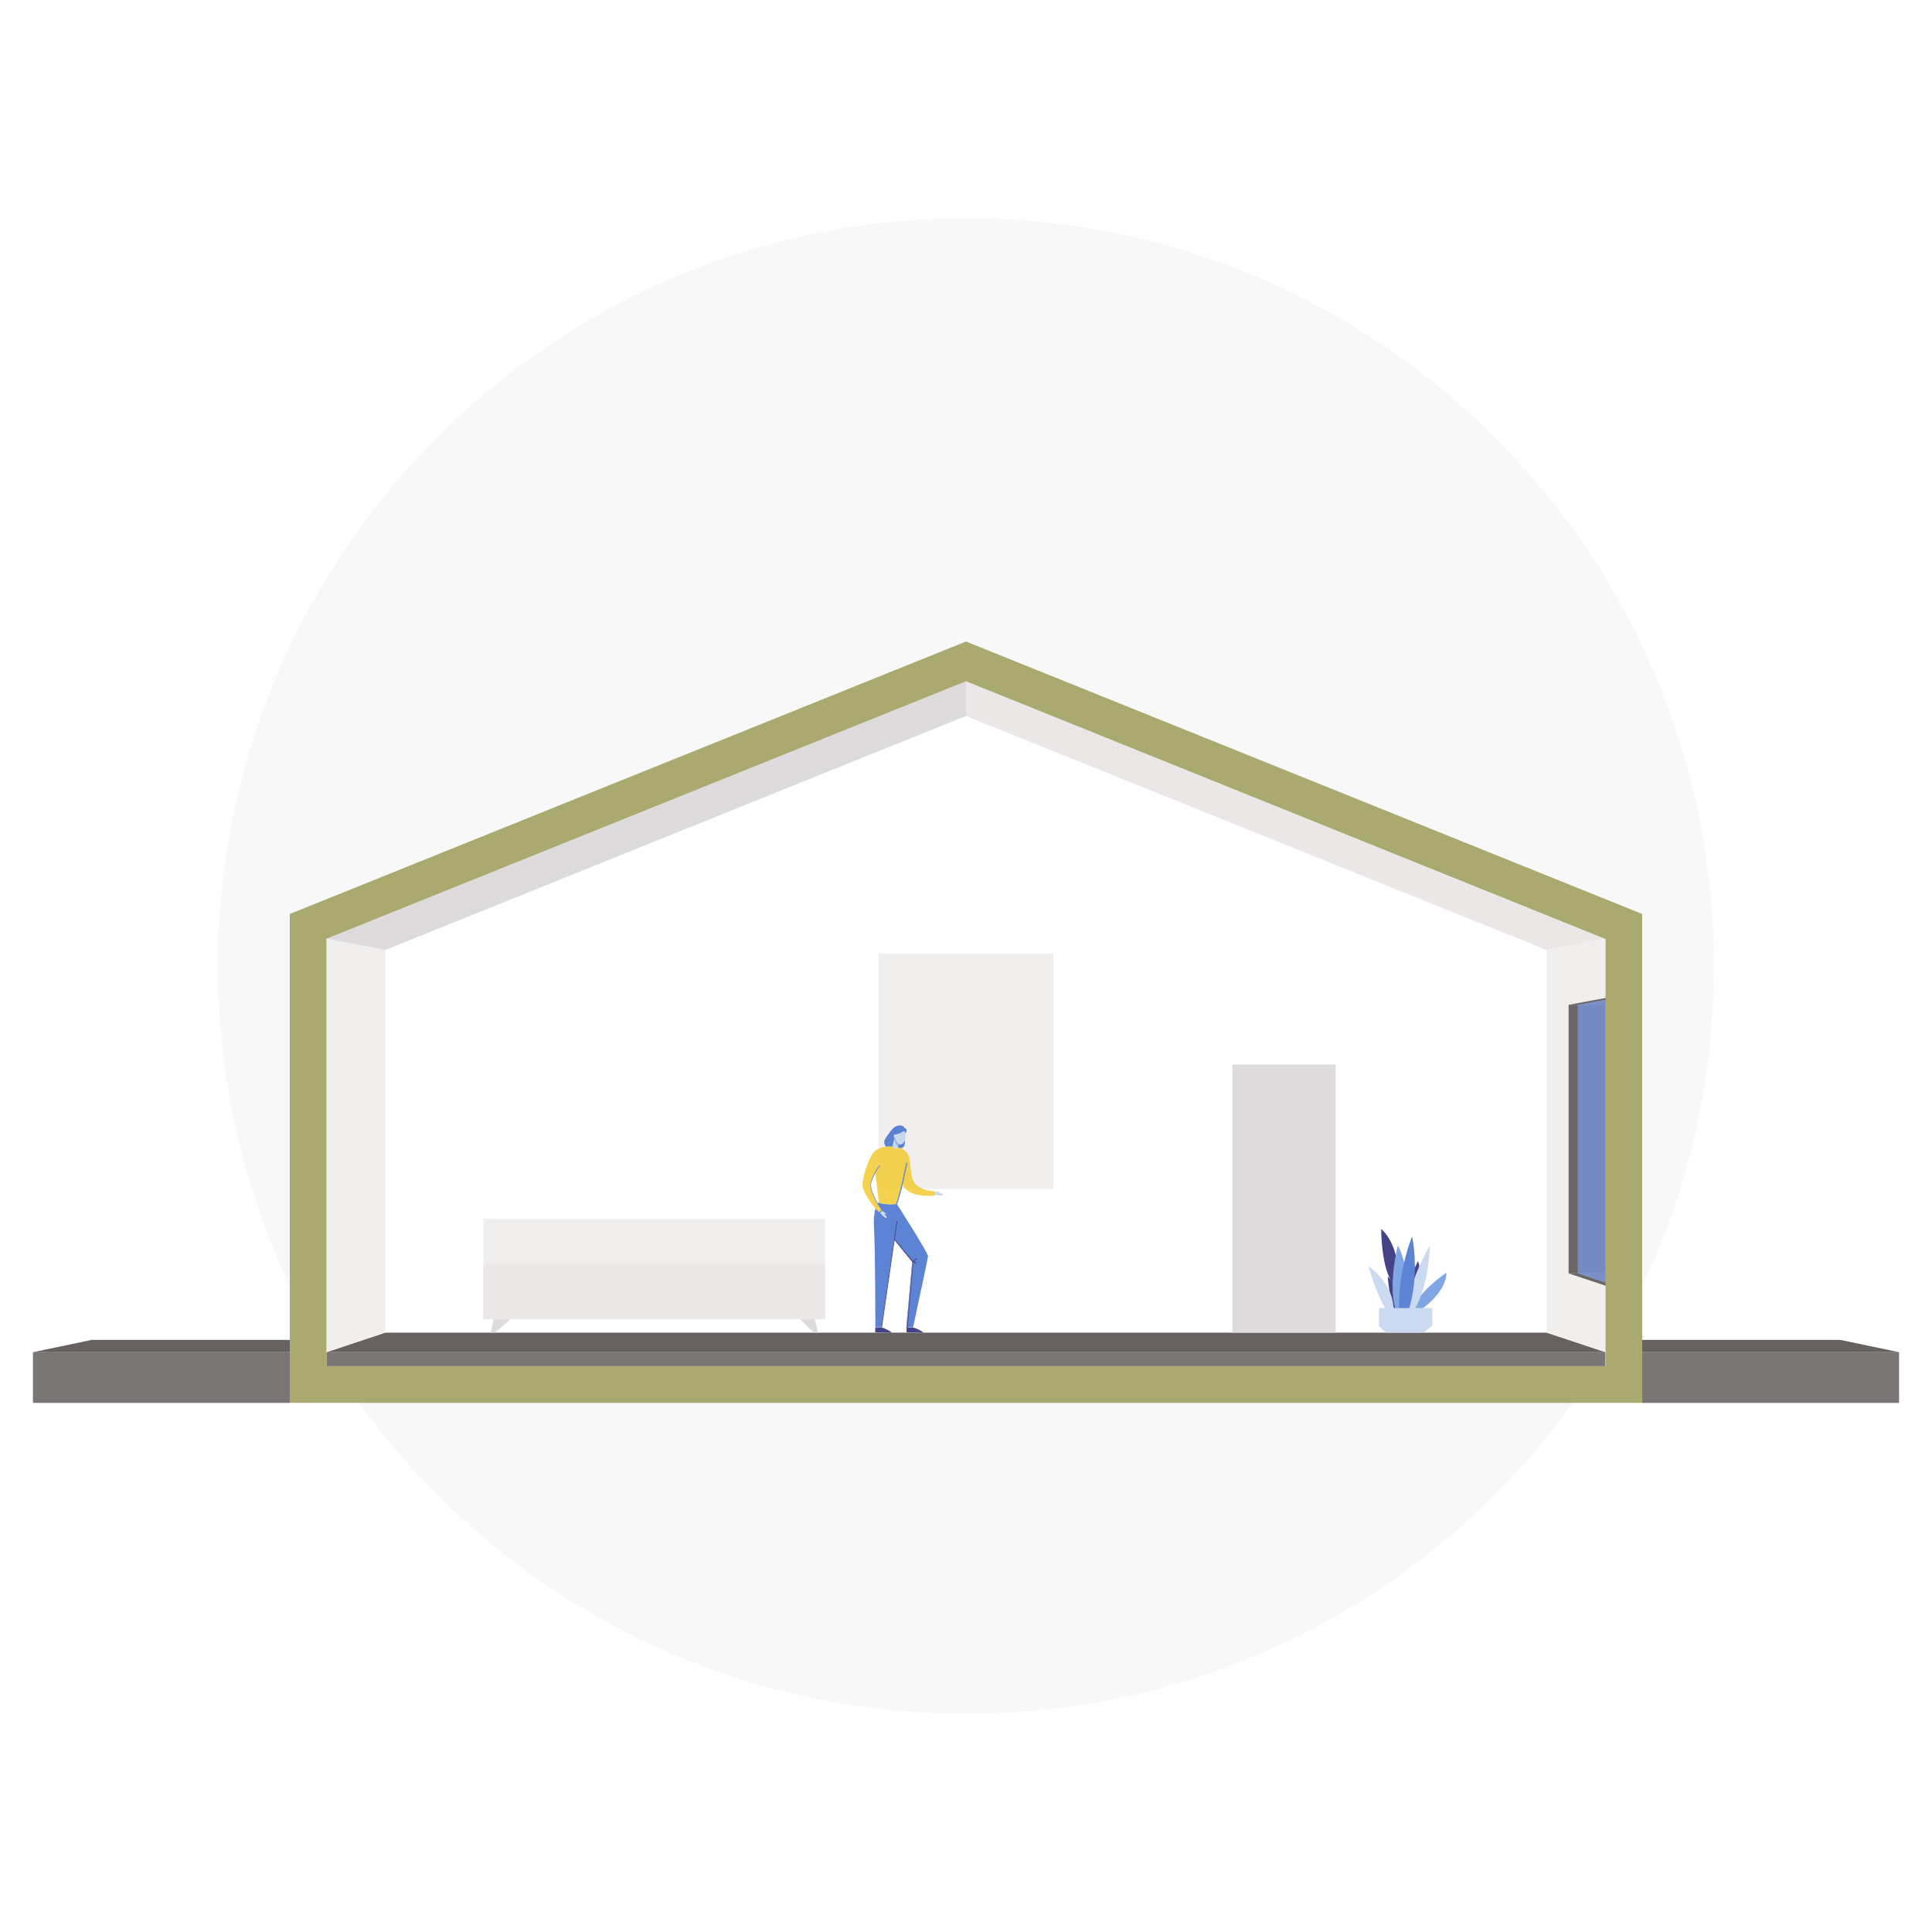 <?xml version="1.0" encoding="UTF-8"?>
<svg xmlns="http://www.w3.org/2000/svg" id="e07tWVEkyql1" viewBox="0 0 880 880" shape-rendering="geometricPrecision" text-rendering="geometricPrecision">
  <g id="e07tWVEkyql2">
    <image id="e07tWVEkyql3" display="none" width="2548" height="1336" preserveAspectRatio="xMidYMid meet" opacity="0.44"></image>
    <path id="e07tWVEkyql4" d="M780.6,440C780.6,628.1,628.1,780.6,440,780.6C251.9,780.6,99.4,628.1,99.4,440C99.4,251.9,251.9,99.4,440,99.4C628.1,99.4,780.6,251.9,780.6,440" fill="rgb(248,248,248)" stroke="none" stroke-width="1"></path>
    <rect id="e07tWVEkyql5" width="117" height="23.1" rx="0" ry="0" transform="matrix(1 0 0 1 748 615.9)" fill="rgb(122,118,117)" stroke="none" stroke-width="1"></rect>
    <polygon id="e07tWVEkyql6" points="838.2,610.3 731.3,610.3 748,615.9 865,615.9" fill="rgb(103,97,95)" stroke="none" stroke-width="1"></polygon>
    <polygon id="e07tWVEkyql7" points="704.5,615.9 704.5,432.7 440,326.1 175.5,432.7 175.5,615.9" fill="rgb(255,255,255)" stroke="none" stroke-width="1"></polygon>
    <rect id="e07tWVEkyql8" width="582.5" height="6.4" rx="0" ry="0" transform="matrix(1 0 0 1 148.7 615.9)" fill="rgb(122,118,117)" stroke="none" stroke-width="1"></rect>
    <polygon id="e07tWVEkyql9" points="148.7,615.9 731.3,615.9 704.5,607 175.5,607" fill="rgb(103,97,95)" stroke="none" stroke-width="1"></polygon>
    <polygon id="e07tWVEkyql10" points="440,310.3 440,326.1 175.5,432.7 148.7,427.6" fill="rgb(221,219,219)" stroke="none" stroke-width="1"></polygon>
    <polygon id="e07tWVEkyql11" points="440,310.3 731.3,427.6 704.5,432.7 440,326.1" fill="rgb(235,231,230)" stroke="none" stroke-width="1"></polygon>
    <polygon id="e07tWVEkyql12" points="148.7,427.6 175.5,432.7 175.5,607 148.7,615.9" fill="rgb(241,239,238)" stroke="none" stroke-width="1"></polygon>
    <polygon id="e07tWVEkyql13" points="731.3,427.6 704.5,432.7 704.5,607 731.3,615.9" fill="rgb(241,239,238)" stroke="none" stroke-width="1"></polygon>
    <rect id="e07tWVEkyql14" width="117" height="23.1" rx="0" ry="0" transform="matrix(1 0 0 1 15 615.9)" fill="rgb(122,118,117)" stroke="none" stroke-width="1"></rect>
    <polygon id="e07tWVEkyql15" points="15,615.9 132,615.9 148.7,610.3 41.8,610.3" fill="rgb(103,97,95)" stroke="none" stroke-width="1"></polygon>
    <line id="e07tWVEkyql16" x1="722.2" y1="457.6" x2="722.2" y2="457.6" fill="rgb(159,149,145)" stroke="none" stroke-width="1"></line>
    <rect id="e07tWVEkyql17" width="16.7" height="122.3" rx="0" ry="0" transform="matrix(1 0 0 1 714.5 457.7)" fill="rgb(185,177,175)" stroke="none" stroke-width="1"></rect>
    <polygon id="e07tWVEkyql18" points="714.5,457.7 731.3,454.6 748,454.6 731.3,457.7" fill="rgb(196,191,191)" stroke="none" stroke-width="1"></polygon>
    <polygon id="e07tWVEkyql19" points="748,585.6 731.3,585.6 714.5,580 731.3,580" fill="rgb(196,191,191)" stroke="none" stroke-width="1"></polygon>
    <polygon id="e07tWVEkyql20" points="731.3,585.6 714.5,580 718.7,580 735.4,585.6" fill="rgb(106,102,101)" stroke="none" stroke-width="1"></polygon>
    <rect id="e07tWVEkyql21" width="4.2" height="122.3" rx="0" ry="0" transform="matrix(1 0 0 1 714.5 457.7)" fill="rgb(106,102,101)" stroke="none" stroke-width="1"></rect>
    <polygon id="e07tWVEkyql22" points="714.5,457.7 731.3,454.6 735.4,454.6 718.7,457.7" fill="rgb(106,102,101)" stroke="none" stroke-width="1"></polygon>
    <line id="e07tWVEkyql23" x1="157.8" y1="488" x2="157.8" y2="488" fill="rgb(159,149,145)" stroke="none" stroke-width="1"></line>
    <g id="e07tWVEkyql24">
      <polygon id="e07tWVEkyql25" points="372.6,607 370.7,607 364.3,600.9 371.1,600.9" fill="rgb(221,219,219)" stroke="none" stroke-width="1"></polygon>
      <polygon id="e07tWVEkyql26" points="223.5,607 225.4,607 232.5,600.9 224.9,600.9" fill="rgb(221,219,219)" stroke="none" stroke-width="1"></polygon>
      <rect id="e07tWVEkyql27" width="155.7" height="20.5" rx="0" ry="0" transform="matrix(-1 0 -0 -1 375.844 575.64)" fill="rgb(241,239,238)" stroke="none" stroke-width="1"></rect>
      <rect id="e07tWVEkyql28" width="155.7" height="25.3" rx="0" ry="0" transform="matrix(-1 0 -0 -1 375.844 600.88)" fill="rgb(235,231,230)" stroke="none" stroke-width="1"></rect>
    </g>
    <rect id="e07tWVEkyql29" width="79.6" height="107.1" rx="0" ry="0" transform="matrix(1 0 0 1 400.2 434.4)" fill="rgb(241,239,238)" stroke="none" stroke-width="1"></rect>
    <rect id="e07tWVEkyql30" width="47.1" height="122.1" rx="0" ry="0" transform="matrix(1 0 0 1 561.3 484.9)" fill="rgb(221,219,219)" stroke="none" stroke-width="1"></rect>
    <polygon id="e07tWVEkyql31" points="735.4,454.6 735.4,585.6 718.7,580 718.7,457.7" opacity="0.57" fill="rgb(65,109,205)" stroke="none" stroke-width="1"></polygon>
    <g id="e07tWVEkyql32" opacity="0.85">
      <path id="e07tWVEkyql33" d="M639.4,597.9C639.4,597.9,639.4,588.3,632.1,581.4C632.1,581.4,632.8,593.3,636.1,597.9L639.4,597.9Z" fill="rgb(37,34,115)" stroke="none" stroke-width="1"></path>
      <path id="e07tWVEkyql34" d="M641.6,597.1C641.6,597.1,649.2,583.9,645.9,574.4C645.9,574.4,637.8,589.7,640.5,597.1L641.6,597.1Z" fill="rgb(37,34,115)" stroke="none" stroke-width="1"></path>
      <path id="e07tWVEkyql35" d="M636.7,586.3C638.3,566.5,629.1,559.8,629.1,559.8C629.1,559.8,629.1,575.5,633.4,582.9L636.7,586.3Z" fill="rgb(37,34,115)" stroke="none" stroke-width="1"></path>
      <path id="e07tWVEkyql36" d="M639.4,599.1C644.3,580.5,636.7,567.3,636.7,567.3C636.7,567.3,631.3,588,636.7,599.1L639.4,599.1Z" fill="rgb(107,150,224)" stroke="none" stroke-width="1"></path>
      <path id="e07tWVEkyql37" d="M645.3,597.9C645.3,597.9,658.8,589.6,658.8,579.7C658.8,579.7,645.3,588.8,643.2,597.1L645.3,597.9Z" fill="rgb(107,150,224)" stroke="none" stroke-width="1"></path>
      <path id="e07tWVEkyql38" d="M634.6,599.1C636.2,585,623.3,576.8,623.3,576.8C623.3,576.8,627.6,592.1,633,599.1L634.6,599.1Z" fill="rgb(195,211,239)" stroke="none" stroke-width="1"></path>
      <path id="e07tWVEkyql39" d="M643.2,597.9C650.8,587.6,651.3,568.1,651.3,567.3C651.3,567.3,640,586.3,641.1,599.1L643.2,597.9Z" fill="rgb(195,211,239)" stroke="none" stroke-width="1"></path>
      <path id="e07tWVEkyql40" d="M640,601.2C647.6,583,643.2,563.2,643.2,563.2C643.2,563.2,635.1,582.2,637.8,603.3L640,601.2Z" fill="rgb(65,109,205)" stroke="none" stroke-width="1"></path>
      <polygon id="e07tWVEkyql41" points="652.4,595.8 628.1,595.8 628.1,604.1 631.3,607 648.6,607 652.4,603.7" fill="rgb(195,211,239)" stroke="none" stroke-width="1"></polygon>
    </g>
    <g id="e07tWVEkyql42" opacity="0.85">
      <path id="e07tWVEkyql43" d="M425.8,542.9C425.8,542.9,425.7,543.2,425.6,543.6C425.6,543.8,425.5,543.9,425.5,544.1C427.3,544.7,429.6,544.7,429.6,544.1C429.6,543.5,427.4,543.3,427.4,543.3C427.4,543.3,428.3,543.1,428.2,542.8C428,542.7,425.8,542.9,425.8,542.9Z" clip-rule="evenodd" fill="rgb(195,211,239)" fill-rule="evenodd" stroke="none" stroke-width="1"></path>
      <path id="e07tWVEkyql44" d="M403.4,518.4C402.2,520,402.9,521.9,403.9,522.6C404.5,523.1,405.6,523.1,406.5,522.9C407.4,522.7,411.5,523.9,412,521.6C412.5,519.8,411.7,518.4,412.3,516.2C413.2,515.3,413.2,514,412,513.8C412,513.8,411.6,512.8,410.7,512.7C407,512.1,405.5,515.6,403.4,518.4Z" clip-rule="evenodd" fill="rgb(65,109,205)" fill-rule="evenodd" stroke="none" stroke-width="1"></path>
      <path id="e07tWVEkyql45" d="M406.3,607L398.6,606.9L398.7,604.7L401.5,604.7L401.6,604.7C403.9,605.2,406.3,607,406.3,607Z" clip-rule="evenodd" fill="rgb(37,34,115)" fill-rule="evenodd" stroke="none" stroke-width="1"></path>
      <path id="e07tWVEkyql46" d="M420.7,607L412.9,606.9L413,604.7L415.8,604.7L415.9,604.7C418.4,605.2,420.7,607,420.7,607Z" clip-rule="evenodd" fill="rgb(37,34,115)" fill-rule="evenodd" stroke="none" stroke-width="1"></path>
      <path id="e07tWVEkyql47" d="M408.5,548.4C408.5,548.4,422.9,570.9,422.7,572.2C422.6,573.5,415.9,604.6,415.9,604.6L413.1,604.6L415.8,574.6L407.3,564.2L401.5,604.6L398.7,604.6C398.7,604.6,398.7,569,398.1,559.4C397.8,554.9,398.3,552.1,398.8,550.3C399.2,549.2,399.6,548.5,399.9,548.1C400.1,547.8,400.3,547.7,400.3,547.7C403,549,408.5,548.4,408.5,548.4Z" clip-rule="evenodd" fill="rgb(65,109,205)" fill-rule="evenodd" stroke="none" stroke-width="1"></path>
      <path id="e07tWVEkyql48" d="M408.5,548.4C408.5,548.4,403.1,549,400.3,547.8C400.3,547.8,399,536.7,398.7,534.1C397.9,535.5,397.1,537.1,396.7,538.9C396.1,541.4,398.2,545.5,399.8,548.2C400.9,550,401.8,551.2,401.8,551.2L400.5,552.2C399.8,551.6,399.2,551,398.7,550.3C395.1,546.3,393.4,542.3,393,540.8C392.4,539.1,393.8,532.4,396.9,526.4C398.6,523,403,521.8,407,522.2C410.5,522.6,413.8,524.1,414.4,528.4C415.3,535.5,413.9,541.6,425.9,542.7L425.9,544.5C425.9,544.5,413.9,546.3,410.9,539.1C410.2,542.7,409.3,546.1,408.5,548.4Z" clip-rule="evenodd" fill="rgb(240,202,48)" fill-rule="evenodd" stroke="none" stroke-width="1"></path>
      <g id="e07tWVEkyql49">
        <path id="e07tWVEkyql50" d="M416,574.8L417.3,575.3C417.4,575.3,417.5,575.3,417.5,575.2C417.5,575.1,417.5,575,417.4,575L416.2,574.6L417.7,573.5C417.8,573.5,417.8,573.4,417.7,573.3C417.7,573.2,417.6,573.2,417.5,573.3L415.9,574.5L407.5,564.3L408.7,556.3C408.7,556.2,408.7,556.1,408.6,556.1C408.5,556.1,408.4,556.1,408.4,556.2L401.4,604.7C401.4,604.8,401.4,604.9,401.5,604.9C401.6,604.9,401.7,604.9,401.7,604.8L407.5,564.7L415.8,574.8L413.1,604.8C413.1,604.9,413.2,605,413.2,605C413.3,605,413.4,604.9,413.4,604.9L416,574.8Z" clip-rule="evenodd" fill="rgb(37,34,115)" fill-rule="evenodd" stroke="none" stroke-width="1"></path>
        <path id="e07tWVEkyql51" d="M401.4,604.9C401.3,604.9,401.3,604.9,401.3,604.8C401.3,604.8,401.3,604.7,401.3,604.7L408.3,556.2C408.3,556.1,408.3,556.1,408.4,556.1C408.4,556.1,408.5,556.1,408.5,556.1C408.6,556.1,408.6,556.1,408.6,556.2C408.6,556.2,408.6,556.3,408.6,556.3L407.5,564.3L415.8,574.5L417.3,573.3C417.4,573.2,417.5,573.2,417.6,573.3C417.6,573.3,417.6,573.4,417.6,573.4C417.6,573.5,417.6,573.5,417.5,573.5L416.1,574.6L417.2,575C417.3,575,417.4,575.2,417.3,575.3C417.3,575.4,417.1,575.5,417,575.4L415.8,575L413.1,604.8C413.1,604.9,413,605,412.9,605C412.8,605,412.8,605,412.8,604.9C412.8,604.9,412.7,604.8,412.8,604.8L415.5,574.8L407.3,564.8L401.5,604.8C401.5,604.9,401.5,604.9,401.4,604.9C401.6,604.8,401.5,604.9,401.4,604.9C401.5,604.9,401.5,604.9,401.4,604.9ZM415.7,574.6L415.7,574.6L413,604.6C413,604.6,413,604.6,413,604.7C413,604.8,413,604.7,413.1,604.7C413.2,604.7,413.2,604.7,413.2,604.6L415.9,574.7L417.2,575.2C417.2,575.2,417.3,575.2,417.3,575.1C417.3,575.1,417.3,575,417.2,575L415.9,574.5L417.4,573.3C417.4,573.3,417.4,573.2,417.4,573.2C417.4,573.2,417.3,573.2,417.3,573.2L415.7,574.5L407.3,564.2L407.3,564.2L408.5,556.2C408.5,556.2,408.5,556.2,408.5,556.1C408.5,556.1,408.5,556.1,408.4,556.1C408.4,556.1,408.4,556.1,408.3,556.1C408.3,556.1,408.3,556.1,408.3,556.2L401.3,604.7C401.3,604.7,401.3,604.7,401.3,604.8C401.3,604.8,401.3,604.8,401.4,604.8C401.4,604.8,401.4,604.8,401.5,604.8C401.5,604.8,401.5,604.8,401.5,604.7L407.3,564.6L407.3,564.5L415.7,574.6Z" fill="rgb(37,34,115)" stroke="none" stroke-width="1"></path>
      </g>
      <path id="e07tWVEkyql52" d="M407.7,516.7C408.1,516.7,408.2,517.1,408.2,517.6C408.2,518.1,408.2,518.5,407.8,518.5C407.4,518.5,407.1,518.1,407.1,517.6C407.1,517.1,407.3,516.7,407.7,516.7Z" clip-rule="evenodd" fill="rgb(195,211,239)" fill-rule="evenodd" stroke="none" stroke-width="1"></path>
      <path id="e07tWVEkyql53" d="M409.8,514.6C412.2,514,412.5,516.1,412.4,518C412.4,519.8,411.3,521.3,410.1,521.3C408.9,521.3,407.8,519.8,407.8,518C407.7,516.2,408.5,514.9,409.8,514.6Z" clip-rule="evenodd" fill="rgb(195,211,239)" fill-rule="evenodd" stroke="none" stroke-width="1"></path>
      <path id="e07tWVEkyql54" d="M409,523.2C409,521.6,409.4,521.2,409.4,521.2C408.5,520.8,407.9,519.8,407.8,518.5C407.7,518.5,407.6,518.5,407.5,518.4C406.9,519.7,406.5,522.5,406.5,522.5C407.2,523.4,409,523.2,409,523.2Z" clip-rule="evenodd" fill="rgb(195,211,239)" fill-rule="evenodd" stroke="none" stroke-width="1"></path>
      <path id="e07tWVEkyql55" d="M407.4,518.5C407.4,518.5,407.2,520.2,409,522.3C409.1,521.4,409.3,521.1,409.3,521.1C408.4,520.7,407.8,519.7,407.7,518.4C407.6,518.4,407.5,518.4,407.4,518.3C407.4,518.4,407.4,518.5,407.4,518.5Z" clip-rule="evenodd" fill="rgb(134,163,226)" fill-rule="evenodd" stroke="none" stroke-width="1"></path>
      <path id="e07tWVEkyql56" d="M412.3,514.8C412.3,514.8,409.8,516.5,407.9,516.7C407.9,516.7,407.4,515.9,407.4,515.8C407.4,515.7,408.2,514,408.3,513.9C408.4,513.8,409.4,513.7,409.6,513.7C409.9,513.7,410.6,513.9,410.9,513.9C411.2,513.9,411.9,514.2,412.3,514.8Z" clip-rule="evenodd" fill="rgb(65,109,205)" fill-rule="evenodd" stroke="none" stroke-width="1"></path>
      <path id="e07tWVEkyql57" d="M401.7,551.4C401.7,551.4,401.4,551.6,401.1,551.8C401,551.9,400.8,552,400.7,552.1C401.7,553.7,403.5,555.1,403.9,554.7C404.2,554.3,402.7,552.8,402.7,552.8C402.7,552.8,403.5,553.2,403.6,552.9C403.6,552.7,401.7,551.4,401.7,551.4Z" clip-rule="evenodd" fill="rgb(195,211,239)" fill-rule="evenodd" stroke="none" stroke-width="1"></path>
      <g id="e07tWVEkyql58">
        <g id="e07tWVEkyql59">
          <path id="e07tWVEkyql60" d="M412.7,529.8C412.5,530.9,412.3,532.1,412,533.2C411.5,535.7,411,538.1,410.4,540.5C410.1,541.9,409.7,543.3,409.3,544.7C409,545.9,408.6,547.1,408.2,548.2C408.2,548.3,408.2,548.4,408.3,548.4C408.4,548.4,408.5,548.4,408.5,548.3C408.9,547.1,409.3,545.9,409.6,544.7C410,543.3,410.3,541.9,410.7,540.4C411.3,538,411.8,535.5,412.3,533.1C412.5,532,412.7,530.8,413,529.7C413,529.6,413,529.5,412.9,529.5C412.8,529.7,412.8,529.7,412.7,529.8Z" clip-rule="evenodd" fill="rgb(65,109,205)" fill-rule="evenodd" stroke="none" stroke-width="1"></path>
          <path id="e07tWVEkyql61" d="M408.4,548.6C408.3,548.6,408.2,548.4,408.3,548.3C408.8,547.1,409.1,545.8,409.4,544.8C409.7,543.5,410.1,542.2,410.5,540.6C411,538.4,411.5,536,412.1,533.3C412.3,532.3,412.5,531.1,412.8,529.9L412.8,529.9C412.8,529.8,412.9,529.7,413,529.7C413.1,529.7,413.2,529.8,413.2,529.9C413,531.1,412.7,532.3,412.5,533.3C412,536,411.4,538.4,410.9,540.6C410.5,542.2,410.2,543.6,409.8,544.9C409.5,546,409.1,547.2,408.7,548.5C408.6,548.5,408.6,548.6,408.4,548.6C408.5,548.6,408.4,548.6,408.4,548.6ZM412.8,529.8L412.8,529.8C412.6,531,412.3,532.2,412.1,533.2C411.6,535.9,411,538.3,410.5,540.5C410.1,542.1,409.8,543.5,409.4,544.7C409.1,545.8,408.7,547,408.3,548.2C408.3,548.2,408.3,548.3,408.4,548.3C408.4,548.3,408.5,548.3,408.5,548.2C409,547,409.3,545.7,409.6,544.6C409.9,543.3,410.3,542,410.7,540.3C411.2,538.1,411.7,535.7,412.3,533C412.5,532,412.7,530.8,413,529.6C413,529.6,413,529.5,412.9,529.5C412.9,529.8,412.9,529.8,412.8,529.8C412.8,529.8,412.8,529.8,412.8,529.8Z" fill="rgb(65,109,205)" stroke="none" stroke-width="1"></path>
        </g>
        <g id="e07tWVEkyql62">
          <path id="e07tWVEkyql63" d="M401.6,551.3L400.4,552.2C400.3,552.2,400.3,552.3,400.4,552.4C400.4,552.5,400.5,552.5,400.6,552.4L401.9,551.4C402,551.4,402,551.3,401.9,551.2C401.5,550.6,401,549.9,400.6,549.3C399.7,547.9,398.9,546.5,398.2,545C397.4,543.4,396.4,540.8,396.8,538.9C397.2,537,398.1,535.2,399.1,533.5C399.6,532.7,400.1,531.9,400.7,531.1C400.8,531,400.7,530.9,400.7,530.9C400.6,530.8,400.5,530.9,400.5,530.9C399.9,531.6,399.3,532.5,398.9,533.3C397.9,535,397,536.9,396.6,538.8C396.2,540.7,397.2,543.4,398,545.1C398.7,546.6,399.5,548,400.4,549.4C400.8,550.1,401.2,550.7,401.6,551.3Z" clip-rule="evenodd" fill="rgb(65,109,205)" fill-rule="evenodd" stroke="none" stroke-width="1"></path>
          <path id="e07tWVEkyql64" d="M400.6,552.5C400.5,552.5,400.5,552.5,400.5,552.4C400.5,552.4,400.5,552.3,400.5,552.3C400.5,552.2,400.5,552.2,400.6,552.2L401.7,551.3C401.3,550.8,401,550.3,400.5,549.5C399.5,548,398.7,546.5,398.1,545.2C396.8,542.5,396.3,540.4,396.7,538.9C397.1,537.2,397.9,535.3,399,533.4C399.6,532.4,400.1,531.6,400.6,531C400.6,531,400.7,530.9,400.7,530.9C400.8,530.9,400.8,530.9,400.8,530.9C400.9,531,400.9,531.1,400.8,531.2C400.3,531.8,399.8,532.6,399.2,533.6C398.1,535.5,397.3,537.3,396.9,539C396.6,540.4,397.1,542.4,398.3,545C398.9,546.4,399.7,547.8,400.7,549.3C401,549.8,401.5,550.5,402,551.2C402.1,551.3,402,551.4,402,551.5L400.7,552.5C400.7,552.5,400.6,552.5,400.6,552.5C400.6,552.5,400.6,552.5,400.6,552.5ZM400.7,531C400.6,531,400.6,531,400.7,531C400.1,531.7,399.6,532.5,399,533.4C397.8,535.3,397.1,537.1,396.7,538.9C396.4,540.3,396.8,542.4,398.1,545.1C398.7,546.5,399.5,547.9,400.5,549.4C401,550.1,401.3,550.7,401.7,551.2L401.7,551.2L400.5,552.1C400.5,552.1,400.5,552.1,400.5,552.2C400.5,552.2,400.5,552.2,400.5,552.3C400.5,552.3,400.5,552.3,400.6,552.3C400.6,552.3,400.6,552.3,400.7,552.3L402,551.3C402,551.3,402,551.2,402,551.2C401.5,550.5,401.1,549.8,400.7,549.3C399.7,547.8,398.9,546.4,398.3,545C397,542.4,396.6,540.3,396.9,538.9C397.3,537.2,398.1,535.4,399.2,533.5C399.8,532.6,400.3,531.8,400.8,531.1C400.8,531.1,400.8,531.1,400.7,531C400.7,531,400.7,531,400.7,531C400.7,531,400.7,531,400.7,531Z" fill="rgb(65,109,205)" stroke="none" stroke-width="1"></path>
        </g>
      </g>
    </g>
    <g id="e07tWVEkyql65">
      <polygon id="e07tWVEkyql66" points="148.7,622.3 731.3,622.3 731.3,595.8 731.3,585.6 731.3,427.6 440,310.3 148.7,427.6 148.7,615.9 148.7,619.1" fill="none" stroke="none" stroke-width="1"></polygon>
    </g>
    <path id="e07tWVEkyql67" d="M440,292.2L132,416.3L132,639L748,639L748,416.3L440,292.2ZM731.3,622.3L148.7,622.3L148.7,427.6L440,310.3L731.3,427.7L731.3,622.3Z" fill="rgb(170,170,112)" stroke="none" stroke-width="1"></path>
  </g>
  <g id="e07tWVEkyql68">
    <path id="e07tWVEkyql69" display="none" d="M440,292.2L132,416.3L132,639L748,639L748,416.3L440,292.2ZM731.3,622.3L148.7,622.3L148.7,427.6L440,310.3L731.3,427.7L731.3,622.3Z" opacity="1" fill="rgb(208,238,0)" stroke="none" stroke-width="1"></path>
  </g>
</svg>
